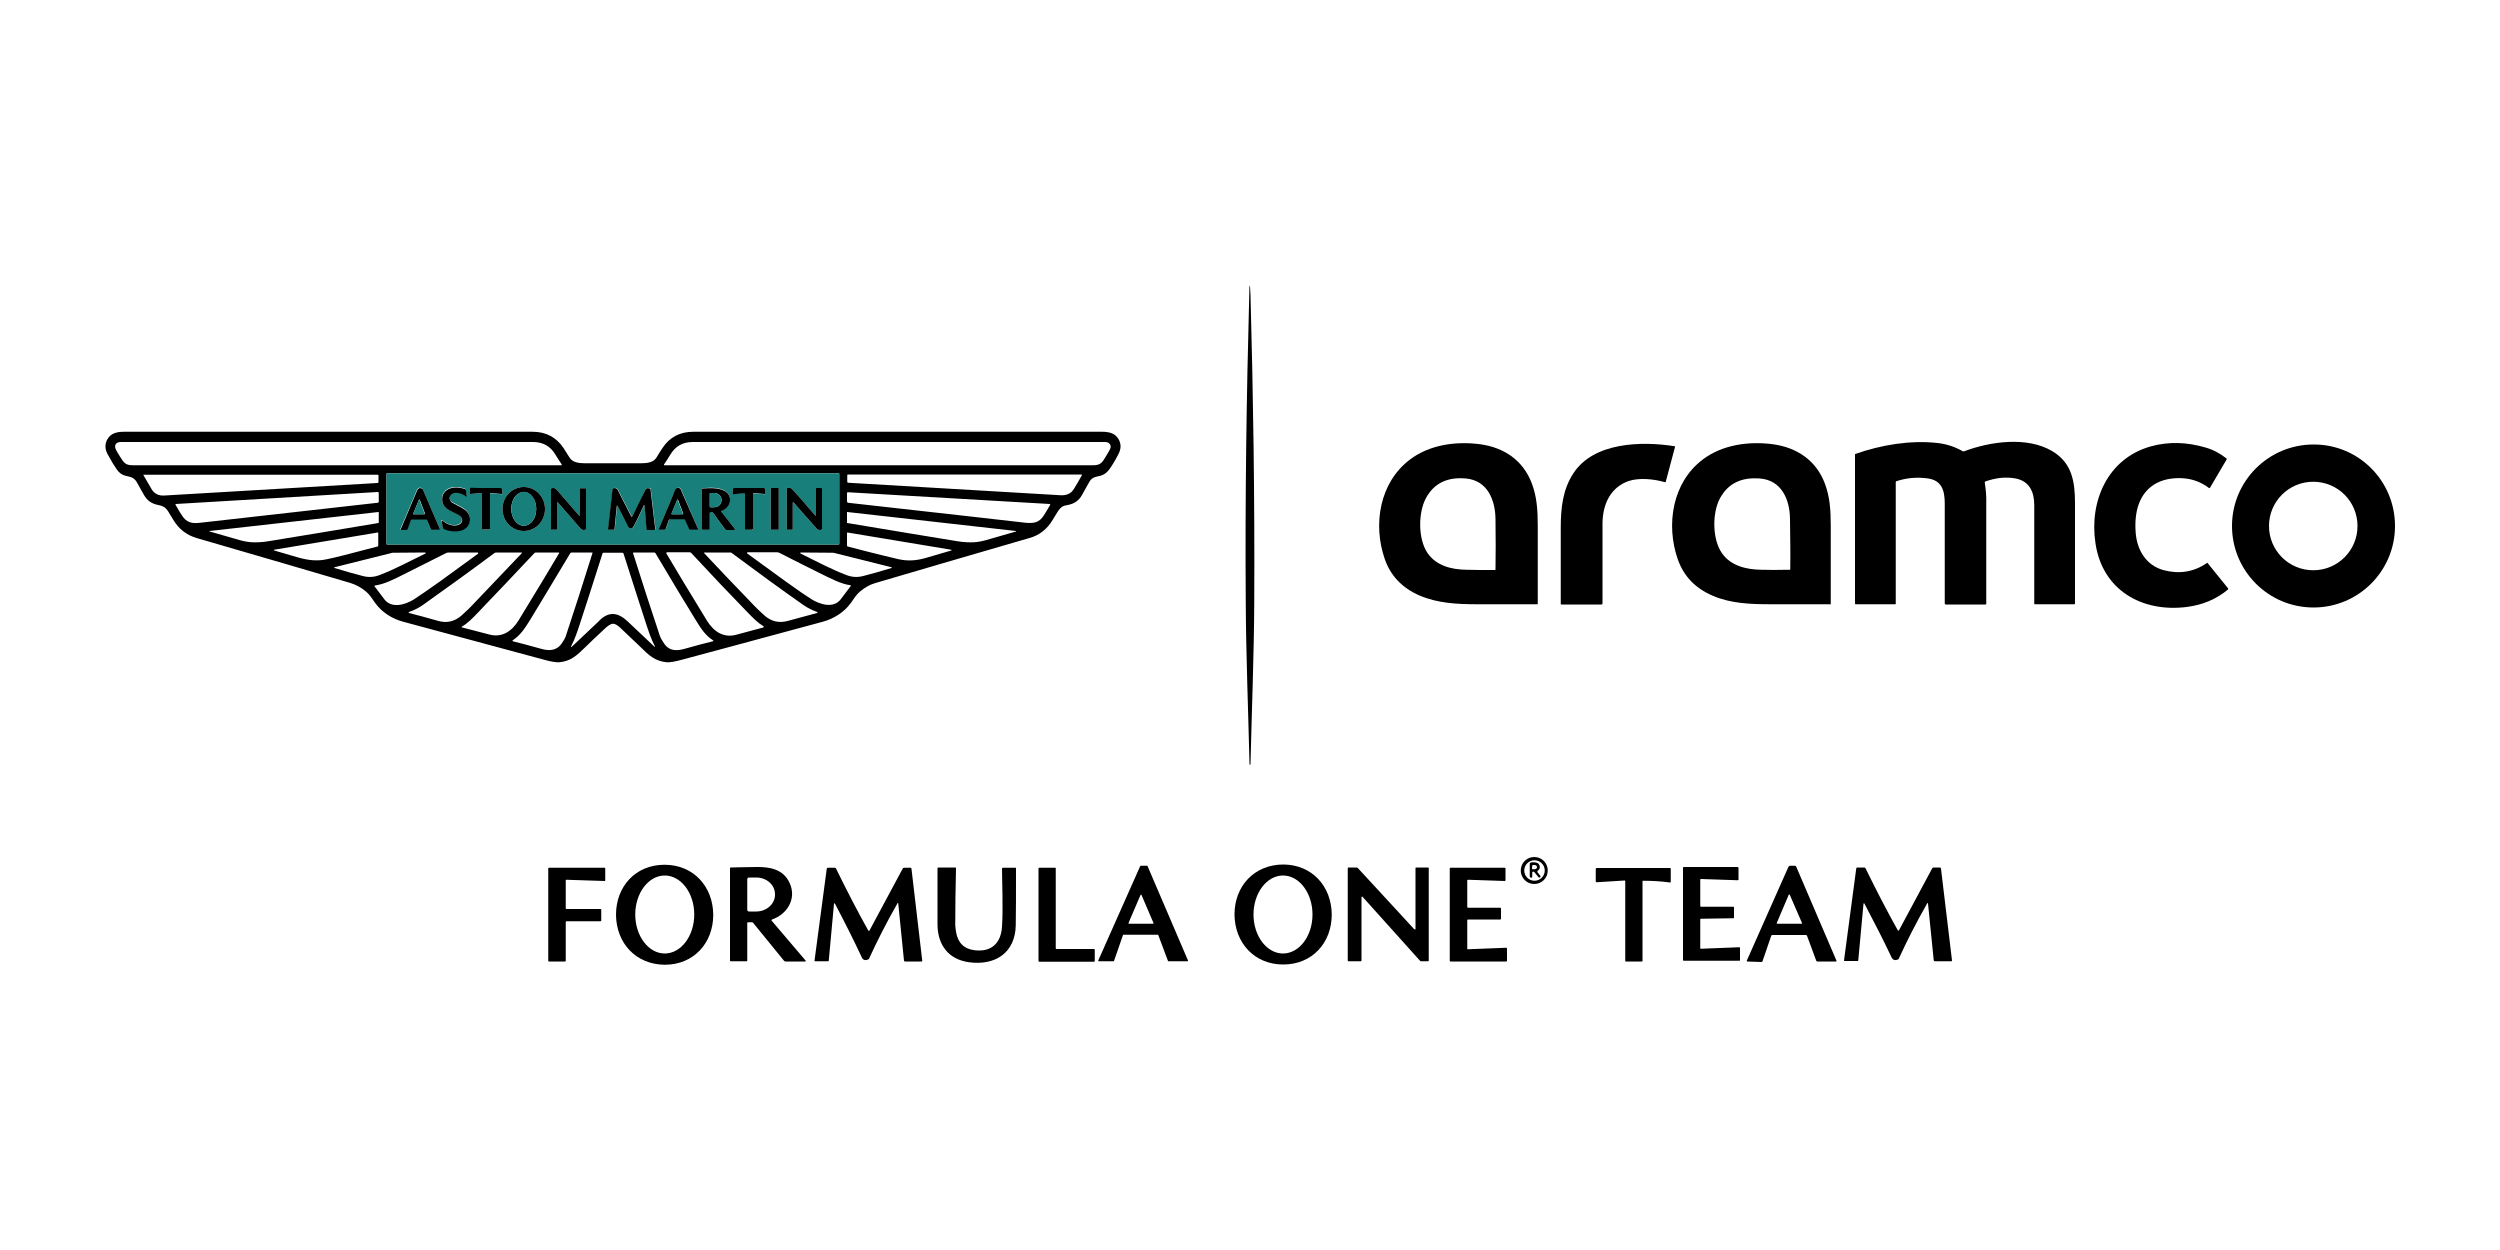 <?xml version="1.0" encoding="utf-8"?>
<!-- Generator: Adobe Illustrator 26.2.1, SVG Export Plug-In . SVG Version: 6.00 Build 0)  -->
<svg version="1.1" id="Capa_1" xmlns="http://www.w3.org/2000/svg" xmlns:xlink="http://www.w3.org/1999/xlink" x="0px" y="0px"
	 viewBox="0 0 1000 500" style="enable-background:new 0 0 1000 500;" xml:space="preserve">
<style type="text/css">
	.st0{fill:#197F7A;}
</style>
<g>
	<path d="M499.9,114.2c0.1,0,0.2,1.3,0.3,3.8c1.1,40.7,1.7,80.9,1.5,122.7c-0.1,21.4-1,43.3-1.5,64.9c0,0.2-0.1,0.3-0.2,0.3
		c-0.2,0-0.2-0.1-0.2-0.3c-0.5-21.6-1.4-43.4-1.5-64.9c-0.3-41.7,0.3-81.9,1.4-122.7C499.7,115.4,499.8,114.2,499.9,114.2z"/>
	<path d="M245.1,185.3c5.4,0,9.2,0,11.4,0c2.3,0,4.9-0.3,6.1-2.3c1-1.7,1.8-2.9,2.4-3.8c2.9-4.4,7-6.5,12.4-6.5
		c22.3,0,76.7,0,163.2,0c3,0,5.6,0.5,7,3.3c0.9,1.8,0.8,3.6-0.2,5.6c-1.5,2.9-2.8,5-3.8,6.3c-0.9,1.2-2,2-3.4,2.4
		c-2.2,0.5-3.5,0.6-4.6,2.7c-0.5,0.8-1.4,2.5-2.8,5c-1.3,2.3-3.1,3.5-5.7,4c-1.9,0.3-2.6,0.7-3.8,2.3c-0.1,0.1-0.8,1.3-2.2,3.6
		c-2.2,3.7-5.3,6.2-9.3,7.3c-25.5,7.4-46,13.4-61.6,18c-2.2,0.6-4.3,1.8-6.3,3.5c-1.4,1.2-2.3,2.7-3.5,4.4
		c-2.7,3.8-6.9,6.4-11.3,7.6c-31.6,8.5-50.2,13.6-56,15.1c-3.2,0.9-5.3,1.2-6.5,1.1c-4.6-0.5-6.9-2.6-10.6-6.3
		c-1.2-1.1-3.8-3.6-7.8-7.4c-0.7-0.7-1.9-1.7-3-1.7c-1,0-2.2,1-3,1.7c-4.1,3.8-6.7,6.3-7.8,7.4c-3.8,3.7-6,5.8-10.6,6.3
		c-1.2,0.1-3.4-0.2-6.5-1.1c-5.8-1.6-24.4-6.6-56-15.1c-4.5-1.2-8.6-3.8-11.3-7.6c-1.2-1.7-2.1-3.2-3.5-4.4c-2-1.7-4.1-2.8-6.3-3.5
		c-15.6-4.6-36.1-10.6-61.6-18c-4-1.2-7.1-3.6-9.3-7.3c-1.4-2.3-2.1-3.5-2.2-3.6c-1.1-1.5-1.9-1.9-3.8-2.3c-2.6-0.5-4.4-1.7-5.7-4
		c-1.4-2.5-2.4-4.2-2.8-5c-1.2-2.1-2.5-2.2-4.6-2.7c-1.3-0.3-2.5-1.1-3.4-2.4c-1-1.4-2.3-3.5-3.8-6.3c-1-1.9-1.1-3.8-0.2-5.6
		c1.4-2.8,4-3.3,7-3.3c86.5,0,140.9,0,163.2,0c5.4,0,9.5,2.2,12.4,6.5c0.5,0.8,1.3,2.1,2.4,3.8c1.2,2,3.8,2.3,6.1,2.3
		C235.9,185.3,239.7,185.3,245.1,185.3z M224.5,186.1c0.1,0,0.2-0.1,0.2-0.2c0,0,0-0.1,0-0.1c-0.9-1.3-1.7-2.6-2.5-3.9
		c-2-3.4-5-5.1-9-5.1c-84.4,0-139.3,0-164.9,0c-1.7,0-2.8,1.1-2,2.9c0.3,0.7,0.8,1.5,1.5,2.6c1.6,2.5,2.1,3.8,5.2,3.8
		C120.8,186.1,177.9,186.1,224.5,186.1z M265.8,186.1c46.6,0,103.7,0,171.5,0c3.1,0,3.7-1.3,5.2-3.8c0.7-1.1,1.1-1.9,1.5-2.6
		c0.8-1.7-0.3-2.9-2-2.9c-25.6,0-80.5,0-164.9,0c-4,0-7,1.7-9,5.1c-0.8,1.3-1.6,2.6-2.5,3.9c-0.1,0.1,0,0.2,0,0.3
		C265.7,186.1,265.7,186.1,265.8,186.1z M335.7,189.5c0-0.1-0.1-0.2-0.2-0.2l0,0H154.8c-0.1,0-0.2,0.1-0.2,0.2l0,0v28.1
		c0,0.1,0.1,0.2,0.2,0.2h180.7c0.1,0,0.2-0.1,0.2-0.2V189.5z M57.6,189.8c-0.1,0-0.2,0.1-0.2,0.2c0,0,0,0.1,0,0.1
		c1.4,2.3,2.4,4.2,3.2,5.5c1.1,1.9,2.9,2.8,5.3,2.6c2.1-0.1,30.4-1.8,85.1-5c0.2,0,0.4-0.2,0.4-0.4v-2.6c0-0.2-0.2-0.3-0.3-0.3H57.6
		z M432.6,189.8l-93.4,0c-0.2,0-0.3,0.2-0.3,0.3v2.6c0,0.2,0.2,0.4,0.4,0.4c54.6,3.2,83,4.9,85,5c2.4,0.1,4.2-0.7,5.3-2.6
		c0.8-1.3,1.9-3.1,3.2-5.5C432.8,190,432.7,189.9,432.6,189.8C432.6,189.8,432.6,189.8,432.6,189.8z M70.3,201.6
		c-0.1,0-0.1,0.1-0.1,0.2c0,0,0,0,0,0.1c1.2,2.1,2.1,3.6,2.6,4.3c1.8,2.9,4.1,3.3,7.3,2.9c5.6-0.6,29.3-3.3,71-8
		c0.2,0,0.4-0.2,0.4-0.5v-3.4c0-0.2-0.2-0.4-0.4-0.4c0,0,0,0,0,0L70.3,201.6z M419.9,201.6l-80.7-4.7c-0.2,0-0.4,0.1-0.4,0.3
		c0,0,0,0,0,0v3.4c0,0.2,0.2,0.4,0.4,0.5c41.7,4.7,65.4,7.3,71,8c3.2,0.3,5.5,0,7.3-2.9c0.5-0.7,1.3-2.1,2.6-4.3
		C420.1,201.8,420.1,201.7,419.9,201.6C420,201.6,419.9,201.6,419.9,201.6z M83.8,212.4c-0.1,0.1-0.1,0.2,0,0.2c0,0,0,0,0.1,0
		c5,1.4,8.3,2.4,10.1,2.9c2.8,0.9,5,1.3,6.6,1.4c2.1,0.1,4.3,0,6.7-0.4c12.8-2.1,27.5-4.5,44.1-7.3c0.1,0,0.1-0.1,0.1-0.1v-4.2
		c0,0,0-0.1-0.1-0.1c0,0,0,0,0,0C126.6,207.6,104.1,210.1,83.8,212.4C83.9,212.3,83.8,212.3,83.8,212.4
		C83.8,212.4,83.8,212.4,83.8,212.4z M406.4,212.4C406.4,212.4,406.4,212.4,406.4,212.4C406.4,212.3,406.4,212.3,406.4,212.4
		c-20.3-2.3-42.8-4.8-67.5-7.6c0,0-0.1,0-0.1,0.1c0,0,0,0,0,0v4.2c0,0.1,0,0.1,0.1,0.1c16.6,2.8,31.3,5.2,44.1,7.3
		c2.4,0.4,4.7,0.5,6.7,0.4c1.6-0.1,3.8-0.5,6.6-1.4c1.7-0.5,5.1-1.5,10.1-2.9C406.5,212.6,406.5,212.5,406.4,212.4
		C406.5,212.4,406.5,212.4,406.4,212.4z M109.6,220c0,0.1,0.1,0.1,0.1,0.2c1.4,0.4,4.6,1.3,9.6,2.8c4.3,1.2,7.7,1.5,11.4,0.7
		c2.6-0.5,9.4-2.2,20.3-5.1c0.2,0,0.3-0.2,0.3-0.4v-5c0-0.1-0.1-0.2-0.2-0.2c0,0,0,0,0,0l-41.5,6.9
		C109.6,219.9,109.6,219.9,109.6,220C109.6,220,109.6,220,109.6,220z M380.6,220c0,0,0-0.1-0.1-0.1c0,0,0,0,0,0L339,213
		c-0.1,0-0.2,0.1-0.2,0.2c0,0,0,0,0,0v5c0,0.2,0.1,0.4,0.3,0.4c11,2.9,17.8,4.5,20.4,5.1c3.7,0.8,7.2,0.6,11.4-0.7
		c5-1.5,8.2-2.4,9.6-2.8C380.6,220.2,380.6,220.1,380.6,220z M170,221l-12.9,0.1c-0.2,0-0.4,0-0.5,0.1l-22.8,5.7
		c-0.1,0-0.2,0.1-0.1,0.2c0,0.1,0.1,0.1,0.1,0.1c4.3,1.3,8.1,2.4,11.3,3.2c2.3,0.6,4.5,0.5,6.8-0.4c6.2-2.4,10.7-4.9,18.3-8.6
		c0.1-0.1,0.1-0.2,0.1-0.3C170.1,221,170.1,221,170,221z M191.2,221h-11.8c-0.3,0-0.6,0.1-0.9,0.2c-6.3,3.2-12,6-17.1,8.6
		c-3.4,1.7-7.6,3.9-11.4,4.4c-0.1,0-0.2,0.1-0.2,0.2c0,0,0,0.1,0,0.1c1.4,1.9,2.7,3.6,4,5.3c2.9,3.7,8.3,2.1,11.7,0
		c2.2-1.4,5.6-3.8,10.3-7.1c2.9-2.1,8-5.8,15.4-11.2c0.1-0.1,0.1-0.2,0-0.3C191.3,221,191.3,221,191.2,221z M208.5,221h-10
		c-0.3,0-0.5,0.1-0.7,0.2c-10.2,7.6-19.8,14.5-28.8,20.9c-1.6,1.1-3.4,2-5.4,2.7c-0.1,0-0.2,0.2-0.1,0.3c0,0.1,0.1,0.1,0.1,0.1
		c3.1,0.8,7,1.8,11.8,3.2c3.4,0.9,6.4,0.2,9.1-2.1c1.5-1.3,3.6-3.3,6.1-6c6.1-6.4,12.1-12.7,18.1-19c0.1-0.1,0.1-0.2,0-0.3
		C208.6,221,208.5,221,208.5,221z M281.8,221c-0.1,0-0.2,0.1-0.2,0.2c0,0.1,0,0.1,0.1,0.1c5.9,6.3,11.9,12.6,18.1,19
		c2.5,2.7,4.6,4.7,6.1,6c2.7,2.3,5.7,3,9.1,2.1c4.8-1.3,8.7-2.4,11.8-3.2c0.1,0,0.2-0.1,0.2-0.3c0-0.1-0.1-0.1-0.1-0.1
		c-2-0.7-3.8-1.6-5.4-2.7c-9-6.3-18.6-13.3-28.8-20.9c-0.2-0.2-0.5-0.2-0.7-0.2H281.8z M299,221c-0.1,0-0.2,0.1-0.2,0.2
		c0,0.1,0,0.1,0.1,0.2c7.4,5.4,12.6,9.2,15.4,11.2c4.7,3.4,8.1,5.7,10.3,7.1c3.4,2.1,8.8,3.8,11.7,0c1.3-1.7,2.6-3.5,4-5.3
		c0.1-0.1,0-0.2,0-0.3c0,0-0.1,0-0.1,0c-3.8-0.5-7.9-2.7-11.4-4.4c-5.1-2.5-10.8-5.4-17.1-8.6c-0.3-0.1-0.6-0.2-0.9-0.2H299z
		 M320.3,221c-0.1,0-0.2,0.1-0.2,0.2c0,0.1,0,0.1,0.1,0.2c7.5,3.7,12.1,6.2,18.3,8.6c2.3,0.9,4.5,1,6.8,0.4c3.2-0.8,7-1.9,11.3-3.2
		c0.1,0,0.2-0.1,0.1-0.2c0-0.1-0.1-0.1-0.1-0.1l-22.8-5.7c-0.2,0-0.4-0.1-0.5-0.1L320.3,221z M223.5,221h-9.2
		c-0.2,0-0.4,0.1-0.6,0.3c-7.8,8.3-15.2,16.1-22.2,23.4c-2.6,2.7-4.4,4.6-6.7,5.9c-0.1,0.1-0.2,0.2-0.1,0.3c0,0.1,0.1,0.1,0.2,0.1
		c1.4,0.3,4.9,1.3,10.8,2.8c5.2,1.4,9.1-1.4,11.7-5.6c7-11.5,12.5-20.5,16.3-27C223.8,221.2,223.7,221.1,223.5,221
		C223.6,221,223.6,221,223.5,221z M237,221.2c0-0.1,0-0.2-0.1-0.2c0,0,0,0,0,0h-8.3c-0.2,0-0.4,0.1-0.5,0.3
		c-6.8,11.3-12.1,20.2-15.9,26.4c-2.1,3.4-4,6.4-7.1,8.4c-0.1,0.1-0.1,0.2-0.1,0.3c0,0,0.1,0.1,0.1,0.1c2.9,0.7,6.6,1.7,10.9,2.9
		c3.4,1,6.4,1.1,8.6-1.9c0.9-1.3,1.5-2.3,1.8-3.3C229.8,244,233.3,233,237,221.2z M245.1,245.6c2.3,0,4.3,1.4,6,3
		c4.4,4.1,7.9,7.5,10.7,10.1c0.1,0,0.1,0,0.2,0c0,0,0-0.1,0-0.1c-1.6-3-2.6-6.2-3.7-9.5c-1.9-5.9-4.9-15.1-8.9-27.7
		c-0.1-0.2-0.2-0.3-0.4-0.3c-0.4,0-1.7,0-3.8,0c-2.1,0-3.3,0-3.8,0c-0.2,0-0.4,0.1-0.4,0.3c-4,12.6-7,21.9-8.9,27.7
		c-1.1,3.3-2.1,6.5-3.7,9.5c0,0.1,0,0.1,0.1,0.2c0,0,0.1,0,0.1,0c2.7-2.6,6.3-6,10.7-10.1C240.8,247,242.8,245.6,245.1,245.6z
		 M253.2,221.2c3.7,11.8,7.3,22.8,10.7,33c0.3,0.9,0.9,2,1.8,3.3c2.2,3.1,5.2,2.9,8.6,1.9c4.3-1.2,7.9-2.2,10.9-2.9
		c0.1,0,0.2-0.1,0.1-0.3c0,0,0-0.1-0.1-0.1c-3.2-2-5-5-7.1-8.4c-3.9-6.3-9.2-15.1-15.9-26.4c-0.1-0.2-0.3-0.3-0.5-0.3h-8.3
		C253.3,221,253.2,221.1,253.2,221.2C253.2,221.2,253.2,221.2,253.2,221.2z M266.7,221c-0.1,0-0.2,0.1-0.2,0.2c0,0,0,0.1,0,0.1
		c3.8,6.5,9.3,15.5,16.3,27c2.6,4.2,6.5,7,11.7,5.6c5.8-1.6,9.4-2.5,10.8-2.9c0.1,0,0.2-0.2,0.2-0.3c0-0.1-0.1-0.1-0.1-0.2
		c-2.2-1.3-4.1-3.2-6.7-5.9c-7.1-7.3-14.5-15.1-22.2-23.4c-0.2-0.2-0.4-0.3-0.6-0.3H266.7z"/>
	<path d="M758.3,241.5c0,0.1-0.1,0.2-0.2,0.2h0h-15.9c-0.1,0-0.2-0.1-0.2-0.2v-59.7c0-0.1,0-0.1,0.1-0.2c10.4-3.7,22.2-5.6,32.9-4.4
		c3.6,0.4,7,1.5,10.1,3.3c0.2,0.1,0.4,0.1,0.6,0c10.3-3.9,25.1-6,35.1-0.1c8,4.7,9.2,12.2,9.2,21c0,3.3,0,16.6,0,40
		c0,0.2-0.1,0.3-0.3,0.3h-15.8c-0.1,0-0.2-0.1-0.2-0.2c0,0,0,0,0,0c0-15.3,0-28.4,0-39.5c0-5.2-1.9-9.5-7.4-10.6
		c-4.2-0.8-8.2-0.2-12.2,1.2c-0.2,0.1-0.2,0.2-0.2,0.4c0.4,2.6,0.7,5.4,0.6,8.3c0,19.6,0,33,0,40.2c0,0.2-0.1,0.3-0.3,0.3h-15.9
		c-0.2,0-0.4-0.2-0.4-0.4c0-17.6,0-31,0-40c0-5.4-1.3-9.5-7.3-10.1c-4.2-0.5-8.2-0.1-12.1,1.2c-0.1,0-0.2,0.2-0.2,0.3V241.5z"/>
	<path d="M884,195.1c-0.1,0.2-0.3,0.2-0.4,0.1c0,0,0,0,0,0c-2.7-2-5.5-3.2-8.6-3.7c-3.9-0.6-8.7-0.2-12.3,1.7
		c-7.4,3.9-9.1,12.2-8.4,20.2c0.6,6.8,4.3,12.9,11.3,14.7c6.2,1.6,11.9,0.7,17.2-2.9c0.1-0.1,0.3-0.1,0.3,0.1l8.1,10
		c0.1,0.1,0.1,0.4,0,0.5c-4.7,3.9-10.2,6.2-16.6,7c-17.8,2.2-33.6-6.7-36.4-25.4c-2.6-16.8,4.8-34.1,22.3-38.9
		c7-1.9,14.2-1.7,21.7,0.5c3.1,0.9,5.9,2.4,8.4,4.4c0.1,0.1,0.1,0.2,0.1,0.3L884,195.1z"/>
	<path d="M614.9,241.7c-6.9,0-15.3,0-24.1,0c-7.9,0-15.8-0.4-23-3.5c-6.9-3-11.6-7.9-13.9-14.6c-4.8-13.8-2.1-30.6,10.1-39.8
		c7.8-5.9,18.3-7.4,28.1-6.1c9.5,1.3,17.1,6.4,20.6,15.6c2,5.3,2.4,10.5,2.4,16.8c0,7.8,0,18.3,0,31.4
		C615.1,241.7,615,241.7,614.9,241.7z M598.2,227.8c0.1-5.6,0.1-12.3,0-20.2c-0.1-7.6-3.2-15.4-11.8-16.2c-7.4-0.7-12.8,1.9-16,7.8
		c-3.2,5.9-3.2,16.4,0.6,22c3.5,5.1,9.5,6.6,15.5,6.7c2.8,0.1,6.7,0.1,11.5,0.1C598.1,228,598.2,227.9,598.2,227.8z"/>
	<path d="M732.3,241.7c-6.9,0-15.3,0-24.1,0c-8,0-15.9-0.3-23.1-3.4c-7-3-11.6-7.8-14-14.6c-4.8-13.8-2.2-30.7,10-39.9
		c7.8-5.9,18.3-7.4,28.1-6.1c9.5,1.3,17.2,6.4,20.7,15.6c2,5.3,2.4,10.5,2.4,16.8c0,7.8,0,18.3,0,31.4
		C732.4,241.7,732.4,241.7,732.3,241.7z M716.1,227.8c0.1-5.6,0-12.3-0.1-20.3c-0.1-7.6-3.3-15.4-12-16.1c-7.5-0.6-12.8,2-16,7.9
		c-3.2,5.9-3.1,16.5,0.8,22c3.5,5,9.6,6.5,15.6,6.6c2.9,0.1,6.7,0.1,11.5,0C716,228,716.1,227.9,716.1,227.8z"/>
	<path d="M670,178.8l-3.7,13.9c0,0.1-0.2,0.2-0.3,0.2c0,0,0,0,0,0c-4.3-1.3-10.3-1.9-14.5-0.5c-7.3,2.5-10.4,9.3-10.5,16.8
		c0,2.7,0,13.4,0,32.2c0,0.2-0.2,0.4-0.4,0.4l0,0h-16c-0.2,0-0.3-0.1-0.3-0.3c0,0,0,0,0,0c0-17.5,0-27.6,0-30.3
		c0-8.1,0.8-15.3,5-21.8c8.1-12.6,27.5-13,40.6-10.9C669.9,178.4,670,178.6,670,178.8C670,178.8,670,178.8,670,178.8z"/>
	<path d="M958,210.4c0,18-14.6,32.6-32.6,32.6s-32.6-14.6-32.6-32.6c0,0,0,0,0,0c0-18,14.6-32.6,32.6-32.6c0,0,0,0,0,0
		C943.4,177.7,958,192.3,958,210.4z M943,210.4c0-9.8-7.9-17.7-17.7-17.7c-9.8,0-17.7,7.9-17.7,17.7s7.9,17.7,17.7,17.7
		S943,220.2,943,210.4z"/>
	<path class="st0" d="M335.7,217.6c0,0.1-0.1,0.2-0.2,0.2H154.8c-0.1,0-0.2-0.1-0.2-0.2v-28.1c0-0.1,0.1-0.2,0.2-0.2l0,0h180.7
		c0.1,0,0.2,0.1,0.2,0.2l0,0V217.6z M177,210.8c0,0.2,0.2,0.4,0.4,0.5c2,0.9,4.1,1.2,6.3,0.8c4.7-0.8,5.7-6.3,1.7-8.8
		c-0.4-0.3-1.9-1.1-4.4-2.4c-0.6-0.3-1-0.9-1.3-1.7c-0.1-0.2-0.1-0.4,0-0.6c1-2.8,4.9-1.7,6.6-0.3c0.1,0.1,0.2,0.1,0.3,0
		c0,0,0-0.1,0-0.1l-0.3-2.2c0-0.3-0.2-0.5-0.5-0.6c-2.4-0.8-5.7-1-7.6,0.8c-0.8,0.8-1.3,1.7-1.4,2.7c-0.4,4,2.8,5.1,6.2,6.7
		c1.7,0.8,2.7,2.9,0.6,4c-2.1,1.2-5.1-0.1-6.8-1.6c-0.1,0-0.1,0-0.2,0c0,0,0,0.1,0,0.1L177,210.8z M209.5,194.8
		c-4.7,0-8.5,3.9-8.5,8.8c0,0,0,0,0,0c0,4.9,3.8,8.8,8.5,8.8c0,0,0,0,0,0c4.7,0,8.5-3.9,8.5-8.8l0,0
		C218,198.7,214.2,194.8,209.5,194.8C209.5,194.8,209.5,194.8,209.5,194.8z M175.9,211.5l-6.8-15.8c-0.1-0.3-0.4-0.5-0.7-0.6
		c-0.8-0.1-1.3,0.1-1.6,0.8c-0.6,1.4-2.7,6.6-6.6,15.6c-0.1,0.1,0,0.3,0.1,0.3c0,0,0.1,0,0.1,0h2c0.3,0,0.5-0.2,0.6-0.4l1.2-3.4
		c0.1-0.2,0.3-0.4,0.5-0.4h5.5c0.2,0,0.4,0.1,0.5,0.3l1.5,3.5c0.1,0.2,0.3,0.3,0.5,0.3h2.9c0.2,0,0.3-0.1,0.3-0.3
		C175.9,211.6,175.9,211.5,175.9,211.5z M194.4,211.9c0.9,0,1.3,0,1.4,0c0.1,0,0.2-0.1,0.2-0.2l0-14.1c0-0.2,0.1-0.3,0.3-0.3
		c0,0,0,0,0,0l4.4,0.4c0.2,0,0.3-0.1,0.3-0.3c0,0,0,0,0-0.1l-0.2-1.8c0-0.2-0.2-0.3-0.4-0.3c-1.9,0-4,0-6,0c-2.1,0-4.1,0-6,0
		c-0.2,0-0.3,0.1-0.4,0.3l-0.2,1.8c0,0.2,0.1,0.3,0.2,0.3c0,0,0,0,0.1,0l4.4-0.4c0.2,0,0.3,0.1,0.3,0.3c0,0,0,0,0,0l0,14.1
		c0,0.1,0.1,0.2,0.2,0.2C193.1,211.9,193.5,211.9,194.4,211.9z M226.3,204.6c1,1.2,3,3.5,6,6.9c0.4,0.5,1,0.6,1.9,0.4
		c0.1,0,0.2-0.2,0.2-0.3l0-16.1c0-0.1-0.1-0.2-0.2-0.2l0,0h-2c-0.1,0-0.2,0.1-0.2,0.2l0,10.7c0,0.1-0.1,0.2-0.2,0.2
		c-0.1,0-0.1,0-0.1-0.1c-1.1-1.3-2.2-2.5-3.2-3.7c-1-1.2-3-3.5-6-6.9c-0.4-0.5-1-0.6-1.9-0.4c-0.1,0-0.2,0.2-0.2,0.3l0,16.1
		c0,0.1,0.1,0.2,0.2,0.2h2c0.1,0,0.2-0.1,0.2-0.2l0,0l0-10.7c0-0.1,0.1-0.2,0.2-0.2c0.1,0,0.1,0,0.1,0.1
		C224.2,202.2,225.3,203.4,226.3,204.6z M257.8,202.2l0.9,9.4c0,0.2,0.2,0.3,0.4,0.3h2.8c0.2,0,0.3-0.1,0.3-0.3c0,0,0,0,0,0l-1.9-16
		c0-0.1-0.1-0.3-0.3-0.3c-0.8-0.3-1.4-0.1-1.7,0.5c-1.2,2.3-2.9,5.9-5.3,10.7c0,0.1-0.2,0.1-0.3,0.1c0,0-0.1,0-0.1-0.1l-5.5-10.8
		c-0.1-0.1-0.2-0.3-0.3-0.3c-0.4-0.3-0.8-0.3-1.4-0.2c-0.2,0-0.3,0.2-0.3,0.4l-1.8,16c0,0.1,0.1,0.2,0.2,0.3c0,0,0,0,0,0h2.1
		c0.1,0,0.3-0.1,0.3-0.2l0.9-9.2c0-0.1,0.1-0.2,0.2-0.2c0.1,0,0.1,0.1,0.2,0.1c1.5,3.1,2.8,5.8,4.1,8.2c0.3,0.6,0.9,1,1.6,0.7
		c0.7-0.3,2.8-5.1,4.7-9.1c0-0.1,0.1-0.1,0.2-0.1C257.7,202.1,257.8,202.1,257.8,202.2z M279.2,211.5l-6.8-15.8
		c-0.1-0.3-0.4-0.5-0.7-0.6c-0.7-0.1-1.3,0.1-1.6,0.8c-0.6,1.4-2.7,6.5-6.5,15.6c-0.1,0.1,0,0.3,0.1,0.3c0,0,0.1,0,0.1,0h2
		c0.3,0,0.5-0.2,0.6-0.4l1.2-3.4c0.1-0.2,0.3-0.4,0.5-0.4h5.5c0.2,0,0.4,0.1,0.5,0.3l1.5,3.5c0.1,0.2,0.3,0.3,0.5,0.3l2.9,0
		c0.2,0,0.3-0.1,0.3-0.3C279.2,211.6,279.2,211.5,279.2,211.5z M293.9,211.5l-5.4-6.7c-0.1-0.2-0.1-0.4,0.1-0.5c0,0,0.1,0,0.1-0.1
		c3.4-1.1,4.6-5.5,1.5-7.7c-2.4-1.7-6.2-1.5-9.1-1.2c-0.2,0-0.3,0.1-0.3,0.3v15.9c0,0.2,0.2,0.3,0.3,0.3h2.5c0.2,0,0.3-0.1,0.3-0.3
		c0,0,0,0,0,0v-6.4c0-0.3,0.2-0.5,0.5-0.5c0.1,0,0.2,0,0.2,0.1c0.3,0.2,0.6,0.5,0.9,0.8c0.3,0.5,1.7,2.4,4.3,5.9
		c0.2,0.3,0.6,0.5,0.9,0.5h2.9c0.1,0,0.3-0.1,0.3-0.3C293.9,211.6,293.9,211.5,293.9,211.5z M299.6,211.9c0.9,0,1.3,0,1.4,0
		c0.1,0,0.2-0.1,0.2-0.2l0-14.1c0-0.2,0.1-0.3,0.3-0.3c0,0,0,0,0,0l4.4,0.4c0.2,0,0.3-0.1,0.3-0.3c0,0,0,0,0-0.1l-0.2-1.8
		c0-0.2-0.2-0.3-0.4-0.3c-1.9,0-4,0-6,0c-2.1,0-4.1,0-6,0c-0.2,0-0.3,0.1-0.4,0.3l-0.2,1.8c0,0.2,0.1,0.3,0.2,0.3c0,0,0,0,0.1,0
		l4.4-0.4c0.2,0,0.3,0.1,0.3,0.3c0,0,0,0,0,0l0,14.1c0,0.1,0.1,0.2,0.2,0.2C298.2,211.9,298.7,211.9,299.6,211.9z M311.5,195.4
		c0-0.1-0.1-0.2-0.2-0.2l0,0h-2.8c-0.1,0-0.2,0.1-0.2,0.2v0v16.3c0,0.1,0.1,0.2,0.2,0.2l0,0h2.8c0.1,0,0.2-0.1,0.2-0.2l0,0V195.4z
		 M320.6,204.6c1,1.2,3.1,3.5,6.1,6.9c0.4,0.5,1,0.6,1.9,0.4c0.1,0,0.2-0.2,0.2-0.3v-16.2c0-0.1-0.1-0.2-0.2-0.2h-2
		c-0.1,0-0.2,0.1-0.2,0.2v10.7c0,0.1-0.1,0.2-0.2,0.2c-0.1,0-0.1,0-0.1-0.1c-1.1-1.3-2.2-2.5-3.2-3.7c-1-1.2-3.1-3.5-6.1-6.9
		c-0.4-0.5-1-0.6-1.9-0.4c-0.1,0-0.2,0.2-0.2,0.3v16.2c0,0.1,0.1,0.2,0.2,0.2h2c0.1,0,0.2-0.1,0.2-0.2V201c0-0.1,0.1-0.2,0.2-0.2
		c0.1,0,0.1,0,0.1,0.1C318.5,202.2,319.6,203.4,320.6,204.6z"/>
	<path d="M177,210.8l-0.3-2.5c0-0.1,0-0.1,0.1-0.1c0,0,0.1,0,0.1,0c1.7,1.5,4.7,2.7,6.8,1.6c2.1-1.2,1.1-3.2-0.6-4
		c-3.4-1.7-6.6-2.7-6.2-6.7c0.1-1,0.5-1.9,1.4-2.7c1.9-1.8,5.2-1.6,7.6-0.8c0.3,0.1,0.4,0.3,0.5,0.6l0.3,2.2c0,0.1-0.1,0.2-0.2,0.2
		c-0.1,0-0.1,0-0.1,0c-1.7-1.4-5.6-2.6-6.6,0.3c-0.1,0.2-0.1,0.4,0,0.6c0.3,0.8,0.7,1.4,1.3,1.7c2.5,1.3,4,2.1,4.4,2.4
		c4,2.5,3,8-1.7,8.8c-2.2,0.4-4.4,0.1-6.3-0.8C177.1,211.2,177,211,177,210.8z"/>
	<path d="M209.5,194.8c4.7,0,8.5,3.9,8.5,8.8c0,0,0,0,0,0c0,4.9-3.8,8.8-8.5,8.8l0,0c-4.7,0-8.5-3.9-8.5-8.8c0,0,0,0,0,0
		C201,198.7,204.8,194.8,209.5,194.8C209.5,194.8,209.5,194.8,209.5,194.8z M209.5,196.8c-2.8,0-5,3-5,6.7c0,0,0,0,0,0
		c0,3.7,2.2,6.8,5,6.8c2.8,0,5-3,5-6.7c0,0,0,0,0,0C214.5,199.8,212.2,196.8,209.5,196.8z"/>
	<path d="M175.9,211.5c0.1,0.1,0,0.3-0.1,0.4c0,0-0.1,0-0.1,0h-2.9c-0.2,0-0.4-0.1-0.5-0.3l-1.5-3.5c-0.1-0.2-0.3-0.3-0.5-0.3h-5.5
		c-0.2,0-0.4,0.1-0.5,0.4l-1.2,3.4c-0.1,0.2-0.3,0.4-0.6,0.4h-2c-0.1,0-0.2-0.1-0.2-0.2c0,0,0-0.1,0-0.1c3.8-9,6-14.2,6.6-15.6
		c0.3-0.7,0.8-1,1.6-0.8c0.3,0.1,0.6,0.3,0.7,0.6L175.9,211.5z M165.3,205.5c0,0.1,0,0.2,0.1,0.2c0,0,0,0,0.1,0l4.3,0
		c0.1,0,0.2-0.1,0.2-0.2c0,0,0,0,0-0.1l-2.1-5.5c0-0.1-0.1-0.1-0.2-0.1c0,0-0.1,0-0.1,0.1L165.3,205.5z"/>
	<path d="M194.4,195.2c2.1,0,4.1,0,6,0c0.2,0,0.3,0.1,0.4,0.3l0.2,1.8c0,0.2-0.1,0.3-0.2,0.3c0,0,0,0-0.1,0l-4.4-0.4
		c-0.2,0-0.3,0.1-0.3,0.3c0,0,0,0,0,0l0,14.1c0,0.1-0.1,0.2-0.2,0.2c-0.1,0-0.5,0-1.4,0c-0.9,0-1.3,0-1.4,0c-0.1,0-0.2-0.1-0.2-0.2
		l0-14.1c0-0.2-0.1-0.3-0.3-0.3c0,0,0,0,0,0l-4.4,0.4c-0.2,0-0.3-0.1-0.3-0.3c0,0,0,0,0-0.1l0.2-1.8c0-0.2,0.2-0.3,0.4-0.3
		C190.3,195.2,192.3,195.2,194.4,195.2z"/>
	<path d="M226.3,204.6c-1-1.2-2.1-2.4-3.2-3.7c-0.1-0.1-0.2-0.1-0.2,0c0,0-0.1,0.1-0.1,0.1l0,10.7c0,0.1-0.1,0.2-0.2,0.2l0,0h-2
		c-0.1,0-0.2-0.1-0.2-0.2l0-16.1c0-0.1,0.1-0.3,0.2-0.3c0.8-0.2,1.5-0.1,1.9,0.4c3,3.4,5,5.7,6,6.9c1,1.2,2.1,2.4,3.2,3.7
		c0.1,0.1,0.2,0.1,0.2,0c0,0,0.1-0.1,0.1-0.1l0-10.7c0-0.1,0.1-0.2,0.2-0.2h2c0.1,0,0.2,0.1,0.2,0.2v0l0,16.1c0,0.1-0.1,0.3-0.2,0.3
		c-0.8,0.2-1.5,0.1-1.9-0.4C229.3,208.1,227.3,205.8,226.3,204.6z"/>
	<path d="M257.8,202.2c0-0.1-0.1-0.1-0.2-0.1c-0.1,0-0.1,0-0.1,0.1c-1.9,4-4,8.8-4.7,9.1c-0.7,0.3-1.2-0.1-1.6-0.7
		c-1.2-2.4-2.6-5.2-4.1-8.2c0-0.1-0.2-0.2-0.3-0.1c-0.1,0-0.1,0.1-0.1,0.2l-0.9,9.2c0,0.1-0.1,0.3-0.3,0.2h-2.1
		c-0.1,0-0.2-0.1-0.2-0.2c0,0,0,0,0,0l1.8-16c0-0.2,0.2-0.3,0.3-0.4c0.5-0.1,1-0.1,1.4,0.2c0.1,0.1,0.2,0.2,0.3,0.3l5.5,10.8
		c0.1,0.1,0.2,0.1,0.3,0.1c0,0,0.1-0.1,0.1-0.1c2.3-4.8,4.1-8.4,5.3-10.7c0.3-0.6,0.9-0.8,1.7-0.5c0.1,0,0.2,0.2,0.3,0.3l1.9,16
		c0,0.2-0.1,0.3-0.3,0.3c0,0,0,0,0,0H259c-0.2,0-0.4-0.1-0.4-0.3L257.8,202.2z"/>
	<path d="M279.2,211.5c0.1,0.1,0,0.3-0.1,0.4c0,0-0.1,0-0.1,0l-2.9,0c-0.2,0-0.4-0.1-0.5-0.3L274,208c-0.1-0.2-0.3-0.3-0.5-0.3H268
		c-0.2,0-0.4,0.1-0.5,0.4l-1.2,3.4c-0.1,0.2-0.3,0.4-0.6,0.4h-2c-0.1,0-0.2-0.1-0.2-0.2c0,0,0-0.1,0-0.1c3.8-9,6-14.2,6.5-15.6
		c0.3-0.7,0.8-1,1.6-0.8c0.3,0.1,0.6,0.3,0.7,0.6L279.2,211.5z M268.6,205.5c0,0.1,0,0.2,0.1,0.2c0,0,0,0,0.1,0l4.3,0
		c0.1,0,0.2-0.1,0.2-0.2c0,0,0,0,0-0.1l-2.1-5.5c0-0.1-0.1-0.1-0.2-0.1c0,0-0.1,0-0.1,0.1L268.6,205.5z"/>
	<path d="M293.9,211.5c0.1,0.1,0.1,0.3,0,0.4c0,0-0.1,0.1-0.2,0.1h-2.9c-0.4,0-0.7-0.2-0.9-0.5c-2.6-3.5-4-5.4-4.3-5.9
		c-0.3-0.4-0.6-0.7-0.9-0.8c-0.3-0.1-0.6,0-0.7,0.2c0,0.1-0.1,0.2-0.1,0.2v6.4c0,0.2-0.1,0.3-0.3,0.3c0,0,0,0,0,0h-2.5
		c-0.2,0-0.3-0.2-0.3-0.3v-15.9c0-0.2,0.1-0.3,0.3-0.3c2.9-0.2,6.6-0.4,9.1,1.2c3.2,2.2,1.9,6.6-1.5,7.7c-0.2,0.1-0.3,0.3-0.2,0.4
		c0,0,0,0.1,0.1,0.1L293.9,211.5z M283.9,197.5v5.1c0,0.2,0.1,0.3,0.3,0.3l0,0h1.4c1.7,0,3-1.2,3-2.7c0,0,0,0,0,0v-0.3
		c0-1.5-1.3-2.7-3-2.7l0,0h-1.4C284.1,197.2,283.9,197.3,283.9,197.5L283.9,197.5z"/>
	<path d="M299.6,211.9c-0.9,0-1.3,0-1.4,0c-0.1,0-0.2-0.1-0.2-0.2l0-14.1c0-0.2-0.1-0.3-0.3-0.3c0,0,0,0,0,0l-4.4,0.4
		c-0.2,0-0.3-0.1-0.3-0.3c0,0,0,0,0-0.1l0.2-1.8c0-0.2,0.2-0.3,0.4-0.3c1.9,0,4,0,6,0c2.1,0,4.1,0,6,0c0.2,0,0.3,0.1,0.4,0.3
		l0.2,1.8c0,0.2-0.1,0.3-0.2,0.3c0,0,0,0-0.1,0l-4.4-0.4c-0.2,0-0.3,0.1-0.3,0.3c0,0,0,0,0,0l0,14.1c0,0.1-0.1,0.2-0.2,0.2
		C300.9,211.9,300.4,211.9,299.6,211.9z"/>
	<path d="M308.5,195.2h2.8c0.1,0,0.2,0.1,0.2,0.2v16.3c0,0.1-0.1,0.2-0.2,0.2h-2.8c-0.1,0-0.2-0.1-0.2-0.2v-16.3
		C308.3,195.3,308.4,195.2,308.5,195.2z"/>
	<path d="M322.9,202.5c1,1.2,2.1,2.4,3.2,3.7c0.1,0.1,0.2,0.1,0.2,0c0,0,0.1-0.1,0.1-0.1v-10.7c0-0.1,0.1-0.2,0.2-0.2h2
		c0.1,0,0.2,0.1,0.2,0.2v16.2c0,0.1-0.1,0.3-0.2,0.3c-0.8,0.2-1.5,0.1-1.9-0.4c-3-3.4-5-5.7-6.1-6.9c-1-1.2-2.1-2.4-3.2-3.7
		c-0.1-0.1-0.2-0.1-0.2,0c0,0-0.1,0.1-0.1,0.1v10.7c0,0.1-0.1,0.2-0.2,0.2h-2c-0.1,0-0.2-0.1-0.2-0.2v-16.2c0-0.1,0.1-0.3,0.2-0.3
		c0.8-0.2,1.5-0.1,1.9,0.4C319.9,199,321.9,201.3,322.9,202.5z"/>
	<ellipse transform="matrix(1.745302e-03 -1 1 1.745302e-03 5.54 412.663)" class="st0" cx="209.5" cy="203.6" rx="6.8" ry="5"/>
	<path class="st0" d="M283.9,197.5c0-0.2,0.1-0.3,0.3-0.3l0,0h1.4c1.7,0,3,1.2,3,2.7c0,0,0,0,0,0v0.3c0,1.5-1.3,2.7-3,2.7l0,0h-1.4
		c-0.2,0-0.3-0.1-0.3-0.3l0,0V197.5z"/>
	<path class="st0" d="M165.3,205.5l2.2-5.5c0-0.1,0.1-0.1,0.2-0.1c0,0,0.1,0.1,0.1,0.1l2.1,5.5c0,0.1,0,0.2-0.1,0.2c0,0,0,0-0.1,0
		l-4.3,0C165.3,205.7,165.3,205.7,165.3,205.5C165.3,205.6,165.3,205.5,165.3,205.5z"/>
	<path class="st0" d="M268.6,205.5l2.2-5.5c0-0.1,0.1-0.1,0.2-0.1c0,0,0.1,0.1,0.1,0.1l2.1,5.5c0,0.1,0,0.2-0.1,0.2c0,0,0,0-0.1,0
		l-4.3,0C268.6,205.7,268.6,205.7,268.6,205.5C268.6,205.5,268.6,205.5,268.6,205.5z"/>
	<path d="M619.1,348.2c0,3-2.4,5.4-5.4,5.4s-5.4-2.4-5.4-5.4s2.4-5.4,5.4-5.4S619.1,345.2,619.1,348.2z M617.9,348.2
		c0-2.3-1.9-4.1-4.1-4.1l0,0c-2.3,0-4.1,1.9-4.1,4.1l0,0c0,2.3,1.9,4.1,4.1,4.1l0,0C616,352.3,617.9,350.5,617.9,348.2L617.9,348.2z
		"/>
	<path d="M612.9,350.7c0,0.2-0.2,0.4-0.4,0.4c0,0-0.1,0-0.1,0l-0.2-0.1c-0.2-0.1-0.3-0.2-0.3-0.4v-5.1c0-0.2,0.2-0.4,0.4-0.5
		c0.9-0.2,1.9-0.1,2.7,0.2c0.2,0.1,0.3,0.2,0.4,0.3c0.8,1.1,0.7,2-0.3,2.8c-0.2,0.1-0.2,0.4-0.1,0.6c0,0,0,0,0,0l1.1,1.4
		c0.2,0.2,0.1,0.5-0.1,0.6c0,0-0.1,0.1-0.1,0.1l-0.1,0c-0.2,0.1-0.3,0-0.4-0.1l-1.7-2.1c-0.2-0.2-0.4-0.2-0.6-0.1
		c-0.1,0.1-0.2,0.2-0.2,0.3V350.7z M612.9,346.3l-0.1,1.1c0,0.2,0.1,0.3,0.3,0.3c0,0,0,0,0,0l0.6,0c0.6,0,1-0.3,1.1-0.7c0,0,0,0,0,0
		l0-0.2c0-0.4-0.4-0.8-1-0.8l-0.6,0C613.1,346,612.9,346.1,612.9,346.3C612.9,346.3,612.9,346.3,612.9,346.3z"/>
	<path d="M246.4,365.9c0-11.3,7.8-20,19.4-20c11.6,0,19.4,8.7,19.5,20c0,11.3-7.8,20-19.4,20C254.3,385.8,246.5,377.2,246.4,365.9z
		 M265.9,350.2c-6.5,0-11.8,7-11.8,15.6c0,8.6,5.3,15.6,11.8,15.6h0c6.5,0,11.8-7,11.8-15.6v0C277.7,357.2,272.4,350.2,265.9,350.2z
		"/>
	<path d="M513.2,345.8c11.6,0,19.4,8.7,19.5,20c0,11.3-7.8,20-19.4,20c-11.6,0-19.4-8.7-19.5-20
		C493.8,354.5,501.6,345.9,513.2,345.8z M513.2,350.2c-6.5,0-11.8,7-11.8,15.6s5.3,15.6,11.8,15.6c0,0,0,0,0,0
		c6.5,0,11.8-7,11.8-15.6v0C525,357.2,519.7,350.2,513.2,350.2z"/>
	<path d="M456.3,346.3h2.5c0.1,0,0.2,0.1,0.2,0.1l16.2,37.8c0,0.1,0,0.2-0.1,0.3c0,0-0.1,0-0.1,0h-7.6c-0.1,0-0.2-0.1-0.2-0.1
		l-3.9-10.4c0-0.1-0.1-0.1-0.2-0.1h-13.7c-0.1,0-0.2,0.1-0.2,0.1l-3.6,10.4c0,0.1-0.1,0.1-0.2,0.1h-5.9c-0.1,0-0.2-0.1-0.2-0.2
		c0,0,0-0.1,0-0.1l16.8-37.8C456.2,346.4,456.3,346.3,456.3,346.3z M451.4,369.2c0,0.1,0,0.2,0.1,0.3c0,0,0.1,0,0.1,0l9.6,0
		c0.1,0,0.2-0.1,0.2-0.2c0,0,0-0.1,0-0.1l-4.8-11.2c0-0.1-0.2-0.2-0.3-0.1c0,0-0.1,0.1-0.1,0.1L451.4,369.2z"/>
	<path d="M698.9,384.6c-0.1,0-0.2-0.1-0.2-0.2c0,0,0-0.1,0-0.1l16.6-37.4c0.2-0.4,0.5-0.6,0.9-0.6l1.7,0c0.3,0,0.5,0.2,0.6,0.4
		l16.1,37.6c0,0.1,0,0.2-0.1,0.3c0,0-0.1,0-0.1,0l-7.4,0c-0.2,0-0.4-0.1-0.5-0.3l-3.7-10c-0.1-0.2-0.3-0.3-0.5-0.3l-13.4,0
		c-0.2,0-0.3,0.1-0.4,0.3l-3.5,10.2c-0.1,0.2-0.2,0.3-0.4,0.3L698.9,384.6z M710.7,369.2c0,0.1,0,0.2,0.1,0.3c0,0,0.1,0,0.1,0l9.7,0
		c0.1,0,0.2-0.1,0.2-0.2c0,0,0-0.1,0-0.1l-4.9-11.3c0-0.1-0.2-0.1-0.3-0.1c0,0-0.1,0.1-0.1,0.1L710.7,369.2z"/>
	<path d="M322.2,384.6h-8c-0.2,0-0.4-0.1-0.6-0.3l-12.3-15.1c-0.1-0.2-0.3-0.3-0.5-0.3h-1.6c-0.2,0-0.3,0.1-0.3,0.3v15.1
		c0,0.1-0.1,0.2-0.2,0.2l0,0h-6.4c-0.2,0-0.3-0.1-0.3-0.3v-36.9c0-0.2,0.1-0.3,0.3-0.3c2.4-0.1,5.8-0.1,10.2-0.2
		c5.5-0.1,10.9,0.9,13.4,6.5c2.8,6.2-1,12.4-7.1,14.5c-0.1,0-0.2,0.2-0.2,0.3c0,0,0,0.1,0,0.1l13.7,16.1
		C322.3,384.4,322.3,384.5,322.2,384.6C322.3,384.6,322.2,384.6,322.2,384.6z M298.9,351.7v12.2c0,0.4,0.3,0.7,0.7,0.7h2.9
		c4.1,0,7.5-3,7.5-6.7v-0.2c0-3.7-3.3-6.7-7.5-6.7h-2.9C299.2,351,298.9,351.3,298.9,351.7z"/>
	<path d="M226.3,352.1v11.2c0,0.2,0.1,0.3,0.3,0.3h13.6c0.2,0,0.3,0.1,0.3,0.3l0,0v4.3c0,0.2-0.1,0.3-0.3,0.3h0h-13.6
		c-0.2,0-0.3,0.1-0.3,0.3v15.5c0,0.2-0.1,0.3-0.3,0.3h-6.4c-0.2,0-0.3-0.1-0.3-0.3v-36.9c0-0.2,0.1-0.3,0.3-0.3h22.2
		c0.2,0,0.3,0.1,0.3,0.3v4.7c0,0.2-0.1,0.3-0.3,0.3c0,0,0,0,0,0l-15.3-0.5C226.4,351.8,226.3,352,226.3,352.1
		C226.3,352.1,226.3,352.1,226.3,352.1z"/>
	<path d="M359.3,361.4c0-0.1-0.1-0.2-0.2-0.2c-0.1,0-0.1,0-0.1,0.1c-4.4,7.7-8.2,15.2-11.4,22.2c-0.1,0.2-0.2,0.3-0.4,0.3
		c-1.2,0.5-2.1,0.2-2.6-1.1c-3-6.4-6.5-13.4-10.6-21.2c-0.1-0.1-0.1-0.2-0.2-0.2c-0.1,0-0.2,0.1-0.2,0.2c0,0,0,0,0,0l-2.1,22.8
		c0,0.1-0.1,0.2-0.2,0.2h-5.3c-0.1,0-0.2-0.1-0.2-0.2c0,0,0,0,0,0l4.9-36.8c0-0.2,0.2-0.4,0.5-0.4h2.7c0.2,0,0.4,0.1,0.5,0.3
		c4.3,8.8,8.6,17.1,12.9,24.8c0.1,0.1,0.2,0.2,0.4,0.1c0,0,0.1-0.1,0.1-0.1l13.3-24.8c0.1-0.2,0.3-0.3,0.6-0.3h2.4
		c0.3,0,0.5,0.2,0.5,0.5l4.3,36.7c0,0.1-0.1,0.3-0.2,0.3c0,0,0,0,0,0h-6.7c-0.2,0-0.3-0.1-0.4-0.3L359.3,361.4z"/>
	<path d="M401.2,347.1h5c0.1,0,0.2,0.1,0.2,0.2l0,0c0,10.1,0,17.7-0.1,22.8c-0.2,11.1-8.3,16.2-18.7,14.8
		c-8.5-1.2-12.6-7.2-12.6-15.3c0-4.4,0-11.9,0-22.3c0-0.1,0.1-0.3,0.3-0.3h6.8c0.2,0,0.3,0.1,0.3,0.3c0,0,0,0,0,0
		c-0.2,8.2-0.3,15.7-0.3,22.7c0,0.4,0.1,1.3,0.3,2.7c0.7,4.4,3.2,6.9,7.5,7.4c6.7,0.8,10.5-2.9,10.9-9.4c0.5-7.3,0-18.6,0-23.4
		C400.9,347.2,401.1,347.1,401.2,347.1z"/>
	<path d="M422.3,347.3v32c0,0.1,0.1,0.3,0.3,0.3h15c0.1,0,0.3,0.1,0.3,0.3v0v4.5c0,0.1-0.1,0.3-0.3,0.3h0h-21.9
		c-0.1,0-0.3-0.1-0.3-0.3v-37c0-0.1,0.1-0.3,0.3-0.3h6.4C422.2,347.1,422.3,347.2,422.3,347.3z"/>
	<path d="M566,371.8c0.1,0,0.1,0,0.2-0.1c0,0,0,0,0-0.1v-24.4c0-0.1,0.1-0.2,0.2-0.2h4.8c0.2,0,0.3,0.1,0.3,0.3l0,0v36.9
		c0,0.2-0.1,0.3-0.3,0.3h-2.8c-0.2,0-0.3-0.1-0.4-0.2l-23-25.6c-0.1-0.1-0.2-0.1-0.3,0c0,0-0.1,0.1-0.1,0.1v25.4
		c0,0.2-0.1,0.3-0.3,0.3h0h-4.9c-0.2,0-0.3-0.1-0.3-0.3v-36.9c0-0.1,0.1-0.3,0.3-0.3l0,0h3.1c0.3,0,0.6,0.1,0.7,0.3
		c12,13,19.5,21.1,22.3,24.2C565.8,371.7,565.9,371.8,566,371.8z"/>
	<path d="M587.2,379.7l15.3-0.6c0.1,0,0.3,0.1,0.3,0.3c0,0,0,0,0,0v4.9c0,0.1-0.1,0.3-0.3,0.3h-22.3c-0.1,0-0.3-0.1-0.3-0.3v-36.9
		c0-0.1,0.1-0.3,0.3-0.3h21.7c0.1,0,0.3,0.1,0.3,0.3v4.7c0,0.1-0.1,0.3-0.3,0.3c0,0,0,0,0,0l-14.7-0.5c-0.1,0-0.3,0.1-0.3,0.3
		c0,0,0,0,0,0v10.6c0,0.1,0.1,0.3,0.3,0.3h12.9c0.1,0,0.3,0.1,0.3,0.3v4.1c0,0.1-0.1,0.3-0.3,0.3h-12.9c-0.1,0-0.3,0.1-0.3,0.3v11.6
		C586.9,379.5,587,379.7,587.2,379.7C587.2,379.7,587.2,379.7,587.2,379.7z"/>
	<path d="M668.3,352.7c0,0.1-0.1,0.3-0.3,0.3c0,0,0,0,0,0c-3.6-0.5-7.2-0.7-10.8-0.7c-0.1,0-0.2,0.1-0.2,0.2v0v31.9
		c0,0.1-0.1,0.2-0.2,0.2h-6.5c-0.1,0-0.2-0.1-0.2-0.2v-32c0-0.1-0.1-0.2-0.2-0.2c0,0,0,0,0,0l-11.2,0.7c-0.2,0-0.3-0.1-0.4-0.3
		c0,0,0,0,0,0v-5c0-0.2,0.2-0.4,0.4-0.4H668c0.2,0,0.3,0.2,0.3,0.3V352.7z"/>
	<path d="M680.4,367.5c-0.2,0-0.3,0.2-0.3,0.3l0,0l0,11.5c0,0.1,0.1,0.2,0.2,0.2c0,0,0,0,0,0l15.4-0.6c0.1,0,0.3,0.1,0.3,0.2
		c0,0,0,0,0,0l0,5c0,0.1-0.1,0.2-0.2,0.2l-22.3,0c-0.2,0-0.3-0.1-0.3-0.3l0,0l0-36.9c0-0.2,0.1-0.3,0.3-0.3l21.5,0
		c0.2,0,0.4,0.2,0.4,0.5v0l0,4.5c0,0.1-0.1,0.3-0.3,0.3c0,0,0,0,0,0l-14.7-0.5c-0.2,0-0.3,0.1-0.3,0.3c0,0,0,0,0,0l0,10.5
		c0,0.1,0.1,0.3,0.3,0.3l0,0l12.9,0c0.2,0,0.3,0.1,0.3,0.3l0,4c0,0.2-0.1,0.3-0.3,0.3l0,0L680.4,367.5z"/>
	<path d="M771.2,361.4c0-0.1-0.1-0.2-0.2-0.2c-0.1,0-0.1,0-0.1,0.1c-4.4,7.7-8.2,15.2-11.4,22.2c-0.1,0.2-0.2,0.3-0.4,0.3
		c-1.2,0.5-2,0.2-2.6-1.1c-3-6.4-6.6-13.4-10.7-21.2c-0.1-0.1-0.1-0.2-0.2-0.2c-0.1,0-0.2,0.1-0.2,0.2c0,0,0,0,0,0l-2.1,22.7
		c0,0.1-0.1,0.2-0.2,0.2l-5.3,0c-0.1,0-0.2-0.1-0.2-0.2c0,0,0,0,0,0l4.9-36.8c0-0.2,0.2-0.4,0.5-0.4h2.7c0.2,0,0.4,0.1,0.5,0.3
		c4.3,8.8,8.6,17.1,12.9,24.8c0.1,0.1,0.2,0.2,0.4,0.1c0,0,0.1-0.1,0.1-0.1l13.3-24.8c0.1-0.2,0.3-0.3,0.6-0.3h2.4
		c0.3,0,0.5,0.2,0.5,0.5l4.4,36.7c0,0.1-0.1,0.3-0.2,0.3c0,0,0,0,0,0l-6.7,0c-0.2,0-0.3-0.1-0.4-0.3L771.2,361.4z"/>
</g>
</svg>
